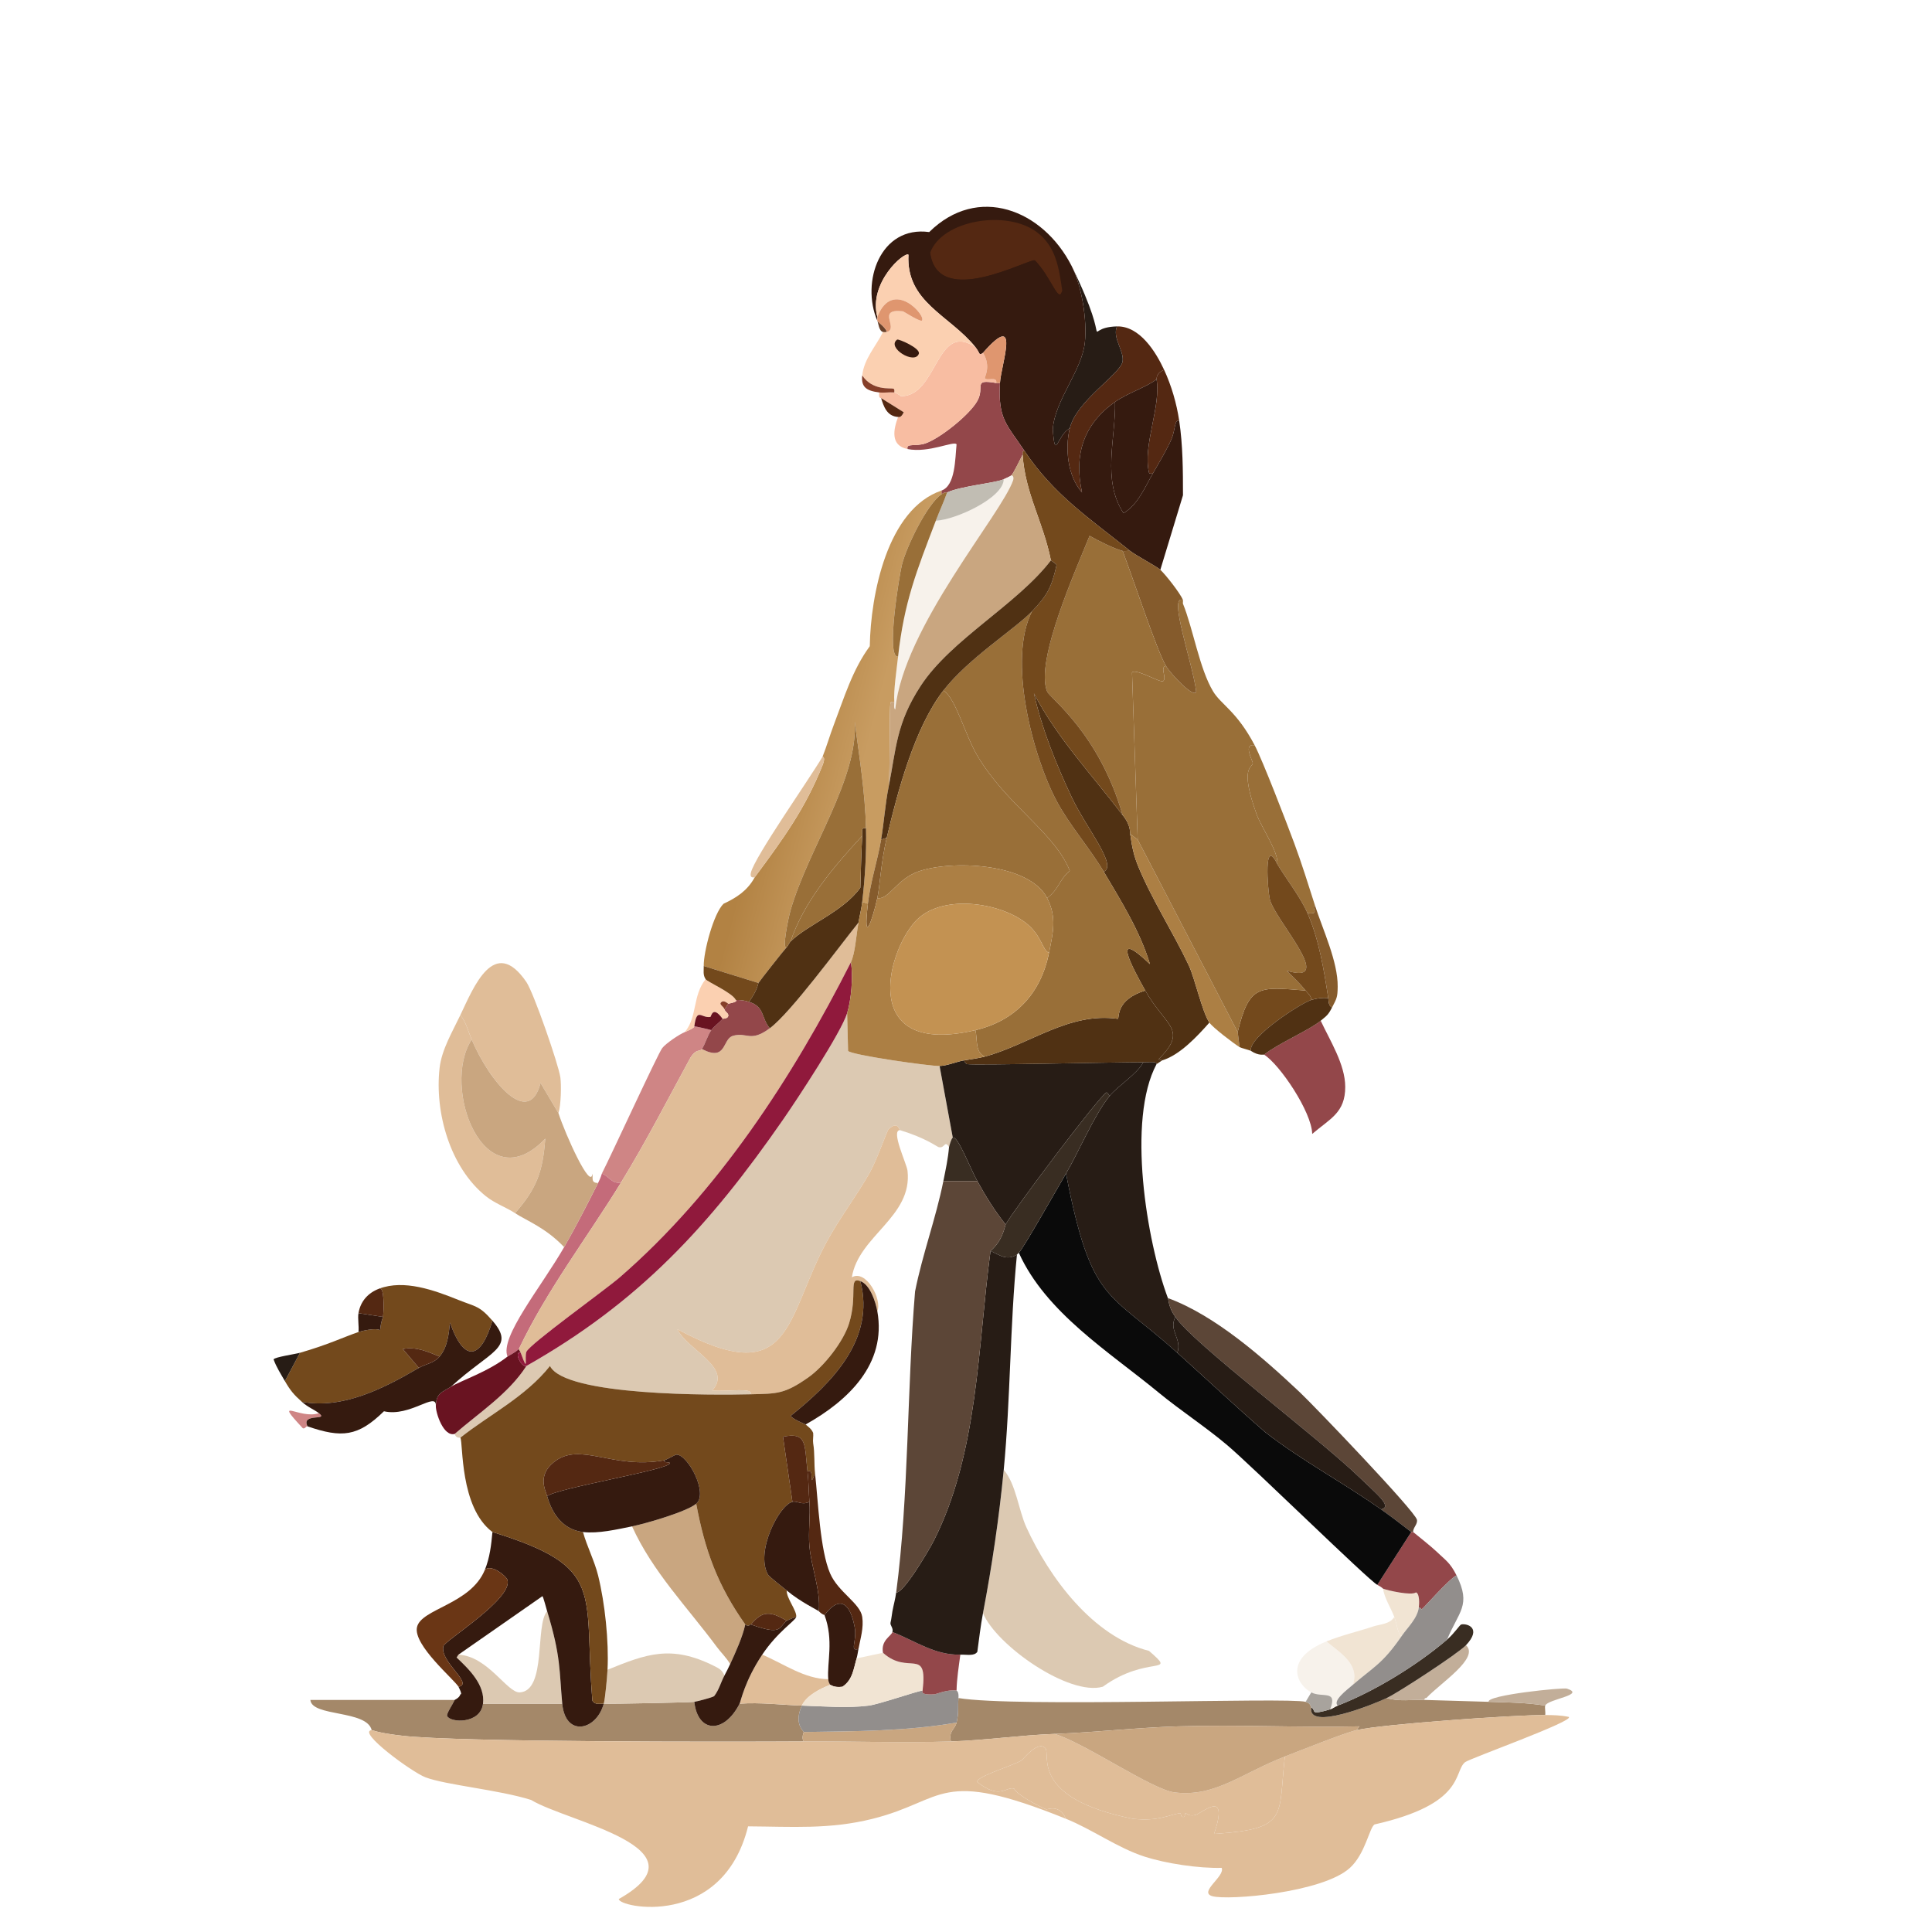 <?xml version="1.0" encoding="UTF-8"?>
<svg xmlns="http://www.w3.org/2000/svg" xmlns:xlink="http://www.w3.org/1999/xlink" width="512" height="512" id="Ebene_1" data-name="Ebene 1" viewBox="0 0 511.989 511.989">
  <defs>
    <linearGradient id="Unbenannter_Verlauf_203" data-name="Unbenannter Verlauf 203" x1="207.588" y1="190.638" x2="230.326" y2="196.572" gradientUnits="userSpaceOnUse">
      <stop offset="0" stop-color="#b28243"/>
      <stop offset="1" stop-color="#c89c61"/>
    </linearGradient>
  </defs>
  <g>
    <path d="m120.498,450.491c-.593,1.289-2.249,3.655-2,4.25.765,1.825,8.829,2.218,9.5-3.25h21c.828,8.927,9.039,7.179,11,0,1.826.091,22.812-.324,24-.5.872,8.176,7.807,8.681,12.0.5,5.516-.405,11.014.324,16.5.5-2.174,4.812.401,6.638.5,7.0.033.121-.713,1.557,0,2.5-20.982.124-91.302.202-106.248-1.5-2.721-.31-5.61-.683-8.25-1.5-1.31-5.397-15.882-3.486-16.25-8h38.249Z" style="fill: #a48869; stroke-width: 0px;"/>
    <path d="m345.993,450.991c1.485.372,1.298,1.389,1.5,1.5-1.123,6.318,16.562-.867,20-2.5,3.114.989,6.755.396,10.0.5,5.672.182,11.33.332,17.0.5,4.982.148,10.066.206,15.0 1-.18.458.119,1.729,0,2.5-8.05-.049-43.06,2.4-49.999,4l.75-1c-15.979.359-32.028-.481-47.999,0-10.927.329-21.854,1.594-32.749,2-9.106.339-18.351,1.697-27.499,2-.659-2.804,1.06-3.153,1.5-5.0.638-2.678.306-4.043.5-6.5,15.285,2.525,86.998-.254,91.998 1Z" style="fill: #a48869; stroke-width: 0px;"/>
    <path d="m409.492,451.991c-4.934-.794-10.017-.852-15-1-.573-1.797,19.712-3.835,20.75-3.5,5.174,1.674-5.067,2.759-5.75,4.5Z" style="fill: #c2ae99; stroke-width: 0px;"/>
    <g>
      <path d="m98.498,458.491c2.64.817,5.529,1.19,8.25,1.5,14.945,1.702,85.266,1.624,106.248,1.5,12.968-.077,26.048.428,38.999,0,9.148-.303,18.393-1.661,27.499-2,8.108,2.489,25.751,14.747,31.749,15.5,10.72,1.346,17.574-4.962,29.249-9.5-1.815,15.982,1.17,19.203-18.75,20.5,4.12-12.309-3.326-5.372-5-5-1.883.418-2.374-.522-2.5-.5-.404.07-.097.935-.5 1-1.045.168-.658-1.051-1-1-3.114.464-5.72,2.224-12.5,1.5-27.583-5.528-21.668-17.144-23.25-18.75-2.001-2.032-5.857,2.992-6.25,3.25-2.012,1.323-12.196,4.315-11.75,5.75,6.054,4.823,7.574,1.114,9.75,1.75.69,1.666,6.977,4.872,8.5,5.5.294.121,3.425-1.554,5.25,2.5-34.043-13.724-31.696-4.896-51.249,0-11.408,2.857-21.391,2.07-32.999,2-6.77,27.292-34.494,21.501-34.249,19.25,24.086-13.563-13.678-20.397-23.25-26.249-8.541-2.693-22.564-3.939-27.999-6-3.586-1.36-18.234-12.112-14.25-12.5Z" style="fill: #e0bd98; stroke-width: 0px;"/>
      <path d="m409.492,454.491c2.133.013,4.155.049,6.25.5,1.557,1.081-26.33,11.039-27.499,12-3.117,2.559.213,11.03-24,16.5-1.395.974-2.405,7.744-6.5,11.5-7.209,6.611-32.408,8.698-36.499,7.5-3.69-1.081,3.482-5.252,2.5-7.5-6.032.161-14.706-1.121-20.5-3-7.063-2.291-13.826-7.208-20.75-10-1.825-4.054-4.956-2.379-5.25-2.5-1.523-.628-7.81-3.833-8.5-5.5-2.176-.636-3.696,3.073-9.75-1.75-.447-1.435,9.738-4.427,11.75-5.75.393-.258,4.249-5.282,6.25-3.25,1.581,1.606-4.333,13.221,23.25,18.75,6.78.724,9.386-1.036,12.5-1.5.342-.051-.045,1.168 1.0 1.0.403-.065.096-.93.5-1.0.126-.022.617.918,2.5.5,1.674-.372,9.12-7.309,5,5,19.92-1.296,16.935-4.517,18.75-20.5,4.29-1.668,15.693-6.238,19-7,6.939-1.6,41.949-4.049,49.999-4Z" style="fill: #e0bd98; stroke-width: 0px;"/>
      <path d="m359.493,458.491c-3.306.762-14.709,5.332-19,7-11.676,4.538-18.529,10.846-29.249,9.5-5.998-.753-23.641-13.01-31.749-15.5,10.896-.405,21.823-1.671,32.749-2,15.971-.481,32.02.359,47.999,0l-.75 1Z" style="fill: #c9a680; stroke-width: 0px;"/>
      <path d="m253.495,456.491c-.44,1.847-2.159,2.196-1.5,5-12.952.428-26.031-.077-38.999,0-.713-.943.033-2.379,0-2.5,13.488-.204,27.235-.181,40.499-2.5Z" style="fill: #c9a680; stroke-width: 0px;"/>
    </g>
    <path d="m191.996,443.991c-.977,1.819-1.444,3.829-2.75,5.5-.467.342-4.418,1.377-5.25,1.5-1.187.176-22.173.591-24.0.5.387-1.417.901-6.992 1-9,10.231-4.158,16.862-6.712,28.249-1,1.41.707,2.035,1.018,2.75,2.5Z" style="fill: #dcc9b2; stroke-width: 0px;"/>
    <path d="m144.997,426.991c3.675,11.988,3.192,15.787,4,24.5h-21c.609-4.964-3.669-9.111-7-12.25l.5-.75c7.815.385,12.948,10.193,16.25,10,7.165-.419,3.99-17.94,7.25-21.5Z" style="fill: #dcc9b2; stroke-width: 0px;"/>
    <path d="m219.495,444.991c.063.745.158.885.5,1.5-2.658,1.011-6.31,2.867-7.5,5.5-5.486-.176-10.984-.905-16.5-.5.328-.641,1.322-5.979,6-13,5.682,2.399,11.179,6.453,17.5,6.5Z" style="fill: #e0bd98; stroke-width: 0px;"/>
  </g>
  <g>
    <g>
      <path d="m188.496,272.994c-.972,1.298-1.605,3.716-2.5,5-.607.871-1.324-.281-3,2.25-6.07,11.114-11.858,22.46-18.5,33.249-2.663.033-2.851-1.6-5-2.5,2.607-5.114,14.859-31.799,16-33.249.999-1.271,4.477-3.614,6-4.25,2.969-1.239,2.356-1.477,2.5-1.5.227-.037,3.78.762,4.5 1Z" style="fill: #cf8585; stroke-width: 0px;"/>
      <path d="m164.497,313.494c-9.028,14.667-19.574,28.392-26.999,43.999-1.235,1.168-2.545,1.641-3,2-2.149-5.105,8.945-18.45,15-28.999,3.416-5.953,5.918-10.958,9-17.0.763-1.496.939-2.38 1-2.5,2.149.9,2.337,2.533,5,2.5Z" style="fill: #c46b7a; stroke-width: 0px;"/>
    </g>
    <path d="m84.498,374.492c2.808,2.133-4.799-.141-3,3.5-.382-.131-.667.761-1.25.5-8.075-8.679-.84-2.227,4.25-4Z" style="fill: #cf8585; stroke-width: 0px;"/>
    <path d="m197.496,430.491c-.661,3.182-2.602,7.473-4,10.5-.954-1.663-2.435-3.06-3.5-4.5-7.752-10.482-17.057-19.951-22.5-31.999,3.729-.752,14.553-3.913,17-6,2.313,12.394,5.672,21.634,13,31.999Z" style="fill: #c9a680; stroke-width: 0px;"/>
    <g>
      <g>
        <path d="m148.497,285.494c.284,2.015.176,7.417-.5,9.5l-4.75-8c-3.065,11.933-13.349-.045-18.25-11.5-.933-2.181-1.469-4.604-3-6.5,3.542-7.443,8.993-21.189,17.5-8.75,1.918,2.805,8.521,21.858,9,25.249Z" style="fill: #e0bd98; stroke-width: 0px;"/>
        <g>
          <path d="m124.997,275.494c-8.196,12.504,3.251,43.314,19.5,26.249-.654,8.746-2.228,13.157-8,19.75-2.476-1.613-5.347-2.573-7.75-4.5-9.504-7.624-13.604-22.273-12.25-33.999.565-4.889,3.406-9.6,5.5-14,1.531,1.895,2.067,4.319,3,6.5Z" style="fill: #e0bd98; stroke-width: 0px;"/>
          <path d="m147.997,294.994c1.813,5.628,8.606,20.693,9,16.0.213,1.066-.514,2.51,1.5,2.5-3.082,6.042-5.583,11.047-9,17-4.91-5.162-9.829-6.934-13-9,5.772-6.593,7.345-11.004,8-19.75-16.249,17.065-27.696-13.746-19.5-26.249,4.9,11.455,15.185,23.433,18.25,11.5l4.75,8Z" style="fill: #c9a680; stroke-width: 0px;"/>
        </g>
      </g>
      <path d="m248.995,282.494l3.5,19c-.369.071-.986,2.339-1,2.5-1.187-1.99-1.101.458-2.75,0-.539-.15-3.298-2.381-10.25-4.5-.186-.057-.551-2.573-3-.25-.455.431-3.086,8.117-5,11.5-3.543,6.263-8.09,12.16-11.5,18.5-10.915,20.293-9.032,39.39-39.499,23,2.742,5.611,14.789,10.106,9.25,16.25,4.828.317,10.633-.863,10.25 1-9.839.254-49.273.497-53.249-7.5-6.477,8.167-16.065,12.895-23.75,19-.046-.078-1.146.282-1.5-1,6.505-5.657,14.276-10.65,19-18,29.974-16.977,48.536-37.181,67.999-65.249,3.81-5.494,15.394-23.073,17-28.249l.25,10c.752,1.091,21.742,4.074,24.25,4Z" style="fill: #dcc9b2; stroke-width: 0px;"/>
      <path d="m225.495,254.995c-15.421,30.456-35.265,60.973-61.249,83.498-3.912,3.391-23.921,17.709-24.749,19.75-.581,1.432.657,6.202-1.5.25-.157-.434-.462-.596-.5-1,7.425-15.607,17.971-29.332,26.999-43.999,6.642-10.79,12.43-22.135,18.5-33.249,1.676-2.531,2.393-1.379,3-2.25,6.659,3.444,5.332-2.654,8.25-3.5,3.72-1.078,4.548,1.862,9.75-2,5.546-4.117,18.265-21.504,23.5-27.999-.649,3.763-.867,8.036-2,10.5Z" style="fill: #e0bd98; stroke-width: 0px;"/>
      <path d="m198.496,265.495c4.205,1.305,3.131,4.108,5.5,7-5.202,3.862-6.03.922-9.75,2-2.918.846-1.591,6.944-8.25,3.5.895-1.284,1.528-3.702,2.5-5.0.856-1.144,2.069-1.93,3-3.0.055-.063,1.35.023,1.5-.75.148-.763-.785-.996-1-1.75l1-1.5c3.091-.603,1.861-.999,2-1,1.286-.011,2.284.123,3.5.5Z" style="fill: #93474a; stroke-width: 0px;"/>
      <path d="m238.495,299.494c-2.501.03,1.787,8.884,2,10.75,1.4,12.257-12.993,17.222-14.75,28.249,3.752-2.213,8.089,5.897,6.75,9-.45-2.502-1.912-7.041-4.5-8-3.285-1.218-.624,3.615-3,11.25-1.495,4.803-6.598,11.321-10.75,14.25-6.357,4.485-8.306,4.321-15.25,4.5.384-1.863-5.421-.683-10.25-1,5.539-6.144-6.508-10.638-9.25-16.25,30.467,16.39,28.584-2.707,39.499-23,3.41-6.34,7.957-12.237,11.5-18.5,1.914-3.383,4.545-11.068,5-11.5,2.449-2.323,2.814.193,3.0.25Z" style="fill: #e0bd98; stroke-width: 0px;"/>
      <g>
        <path d="m137.997,358.493c-1.887-.528.041,3.87,1.5,3.5-4.724,7.349-12.495,12.342-19,18-2.988.832-5.078-5.643-5-7.5.141-3.343,1.609-3.505,4-5,2.444-1.529,9.89-3.972,15-8.0.455-.359,1.765-.832,3-2.0.038.404.343.566.5 1Z" style="fill: #691321; stroke-width: 0px;"/>
        <path d="m224.495,268.494c-1.606,5.176-13.19,22.756-17,28.249-19.463,28.068-38.024,48.271-67.999,65.249-1.459.37-3.386-4.028-1.5-3.5,2.157,5.952.919,1.182,1.5-.25.828-2.041,20.838-16.358,24.749-19.75,25.984-22.526,45.827-53.042,61.249-83.498.661,3.916.044,10.135-1,13.5Z" style="fill: #90193c; stroke-width: 0px;"/>
      </g>
      <g>
        <path d="m159.997,451.491c-1.96,7.179-10.172,8.927-11,0-.808-8.713-.324-12.511-4-24.5-.176-.575-1.053-3.928-1.25-4l-22.25,15.5-.5.75c3.331,3.139,7.609,7.286,7,12.25-.671,5.468-8.735,5.075-9.5,3.25-.249-.595,1.407-2.961,2-4.25.044-.096,1.265-.529,1.5-1.5.64.181-.444-1.903-.5-2,4.176-.758-5.048-6.623-4-10.75.379-1.492,18.308-12.449,17-17.5-.276-1.065-4.3-4.336-6-2.75,1.297-3.194,1.695-6.606,2-10,30.324,9.385,24.066,15.594,26.499,44.749.781,1.135,1.919.696,3.0.75Z" style="fill: #351a0f; stroke-width: 0px;"/>
        <path d="m227.995,339.493c4.025,15.45-7.558,26.969-18.5,35.749.939,1.057,3.827,2.1,4,2.25.834.724,1.548,1.179,2,2.25.096.877-.14,1.913,0,2.75.448,2.674.214,5.394.5,8-1.851,4.697.083-1.794-2-.5-.842-7.039.042-10.608-6.5-9.25l2.5,17.25c-3.454.802-9.874,13.11-6.5,19.25.347.631,3.898,3.329,5,4.25-.148,1.98,2.752,5.395,2.5,7-.432.077-2.394.917-2.5 1-4.291-2.478-6.375-2.766-9.5 1-.371-.135-.463.845-1.5,0-7.328-10.365-10.686-19.605-13-31.999,3.297-2.812-2.294-13.148-5.25-13-.356.018-2.694,1.399-3.25,1.5-13.767,2.492-22.312-5.124-29.249.5-4.372,3.544-2.207,7.401-1.75,9,1.37,4.792,4.227,8.878,9.5,9.5,1.056,3.829,3.053,7.671,4,11.5,1.826,7.382,2.873,17.451,2.5,24.999-.099,2.008-.613,7.582-1,9-1.081-.054-2.219.385-3-.75-2.434-29.155,3.825-35.364-26.499-44.749-8.73-6.521-7.723-23.672-8.5-24.999,7.685-6.105,17.273-10.833,23.75-19,3.976,7.997,43.41,7.754,53.249,7.5,6.944-.179,8.892-.015,15.25-4.5,4.151-2.929,9.255-9.447,10.75-14.25,2.376-7.634-.285-12.468,3-11.25Z" style="fill: #73491c; stroke-width: 0px;"/>
        <path d="m121.498,446.991c-1.097-1.889-12.001-10.996-11-15.75,1.039-4.935,14.261-6.043,18-15.25,1.7-1.586,5.724,1.685,6,2.75,1.308,5.05-16.621,16.008-17,17.5-1.048,4.127,8.176,9.992,4,10.75Z" style="fill: #6a3615; stroke-width: 0px;"/>
        <path d="m210.996,428.491c-.148.941-4.959,3.934-9,10-4.677,7.021-5.671,12.359-6,13-4.193,8.181-11.127,7.676-12-.5.832-.123,4.783-1.158,5.25-1.5,1.306-1.671,1.773-3.681,2.75-5.5.525-.977,1.035-1.993,1.5-3,1.398-3.027,3.339-7.317,4-10.5,1.037.845,1.129-.135,1.5,0,8.392,3.044,7.317.717,9.5-1.0.106-.083,2.068-.922,2.5-1Z" style="fill: #351a0f; stroke-width: 0px;"/>
        <path d="m209.996,397.992c1.408-.327,2.375.986,4.5,0,.288,3.812-.342,7.967,0,11.75.517,5.712,3.019,11.712,2.5,17.25-.371-.345-4.909-2.499-8.5-5.5-1.102-.921-4.653-3.619-5-4.25-3.375-6.14,3.046-18.447,6.5-19.25Z" style="fill: #351a0f; stroke-width: 0px;"/>
        <path d="m232.495,347.493c2.513,13.985-7.768,23.725-19,29.999-.173-.15-3.061-1.193-4-2.25,10.942-8.781,22.525-20.299,18.5-35.749,2.588.959,4.05,5.498,4.5,8Z" style="fill: #351a0f; stroke-width: 0px;"/>
        <g>
          <path d="m184.496,398.492c-2.447,2.087-13.27,5.247-17,6-3.973.802-8.968,1.975-13,1.5-5.273-.622-8.129-4.708-9.5-9.5,2.52-2.146,32.686-7.064,32.499-8.75-.055-.501-1.511.125-1.5-.75.556-.101,2.893-1.482,3.25-1.5,2.956-.148,8.547,10.188,5.25,13Z" style="fill: #351a0f; stroke-width: 0px;"/>
          <path d="m175.996,386.992c-.011.875,1.445.249,1.5.75.186,1.685-29.979,6.604-32.499,8.75-.457-1.599-2.622-5.456,1.75-9,6.938-5.624,15.483,1.992,29.249-.5Z" style="fill: #542812; stroke-width: 0px;"/>
        </g>
        <path d="m215.996,390.492c.826,7.526,1.327,20.369,4,26.499,2.169,4.976,7.969,7.866,8.5,11.5.429,2.937-.474,5.679-1,8.5-2.466.736-.329-2.057-1-5.75-1.076-5.919-3.706-8.896-8-3.25-.62-.183-1.03-.562-1.5-1.0.52-5.537-1.983-11.537-2.5-17.25-.342-3.783.288-7.938,0-11.75-.195-2.582-.197-5.465-.5-8,2.083-1.294.149,5.197,2.0.5Z" style="fill: #542812; stroke-width: 0px;"/>
        <path d="m213.996,389.992c.303,2.535.305,5.418.5,8-2.125.986-3.092-.327-4.5,0l-2.5-17.25c6.542-1.359,5.658,2.211,6.5,9.25Z" style="fill: #542812; stroke-width: 0px;"/>
        <path d="m208.496,429.491c-2.183,1.717-1.108,4.044-9.5 1,3.125-3.766,5.208-3.478,9.5-1Z" style="fill: #542812; stroke-width: 0px;"/>
        <g>
          <path d="m121.498,344.493c4.57,1.84,5.495,1.452,9,5.5-3.016,10.162-7.446,11.404-11.25.5-.334,3.047-.623,6.493-2.75,9-3.165-1.285-6.227-2.701-9.75-2l4.25,5c-9.184,5.381-20.173,11.025-30.999,9-2.142-1.902-3.066-3.01-4.5-5.5l4-7.5c7.728-2.242,11.294-4.063,15.5-5.5,1.016-.347,4.665-1.138,5.75-.5.157-2.214.728-3.322.75-3.5.284-2.331.325-8.227-1-7.5,6.597-2.476,14.519.39,21,3Z" style="fill: #73491c; stroke-width: 0px;"/>
          <path d="m119.498,367.492c-2.39,1.495-3.859,1.657-4,5.0.152-3.804-6.888,3.103-13.75,1.5-6.909,6.758-11.18,7.107-20.25,4-1.799-3.641,5.808-1.367,3-3.5-1.382-1.05-2.771-1.465-4.5-3,10.826,2.025,21.815-3.619,30.999-9,1.794-1.051,3.98-1.208,5.5-3,2.127-2.507,2.416-5.953,2.75-9,3.804,10.904,8.234,9.662,11.25-.5,6.269,7.241-.534,7.892-11,17.5Z" style="fill: #351a0f; stroke-width: 0px;"/>
          <path d="m100.498,341.493c1.325-.727,1.284,5.168 1,7.5l-6.5-1c.533-3.143,2.53-5.385,5.5-6.5Z" style="fill: #542812; stroke-width: 0px;"/>
          <path d="m79.498,358.493l-4,7.5c-1.095-1.902-2.245-3.66-3-5.75.24-.604,5.896-1.43,7-1.75Z" style="fill: #271c15; stroke-width: 0px;"/>
          <path d="m101.498,348.993c-.022.178-.593,1.286-.75,3.5-1.085-.638-4.734.153-5.75.5.171-1.549-.24-3.582,0-5l6.5 1Z" style="fill: #351a0f; stroke-width: 0px;"/>
          <path d="m116.498,359.493c-1.52,1.792-3.706,1.949-5.5,3l-4.25-5c3.523-.701,6.585.715,9.75,2Z" style="fill: #542812; stroke-width: 0px;"/>
        </g>
        <path d="m227.495,436.991c-.158.847-.263,1.663-.5,2.5-.801,2.829-1.064,5.73-3.75,7.5-2.26.329-3.096-.558-3.25-.5-.342-.615-.437-.755-.5-1.5-.372-4.388,1.504-10.313-1-17,4.294-5.646,6.924-2.669,8,3.25.671,3.693-1.466,6.485 1,5.75Z" style="fill: #351a0f; stroke-width: 0px;"/>
      </g>
    </g>
    <path d="m304.494,437.491c7.74,6.72-.297.869-12.25,9.5-8.9,2.558-28.2-10.929-31.749-19.5,2.379-12.442,4.29-25.394,5.5-37.999,3.298,3.905,3.913,10.685,6,15.25,6.093,13.329,17.64,29.006,32.499,32.749Z" style="fill: #dcc9b2; stroke-width: 0px;"/>
    <g>
      <path d="m377.992,449.991c-.024.026-.556-.108-.5.5-3.245-.104-6.886.489-10-.5,3.213-1.526,18.966-11.841,21-14,3.743,3.365-6.98,10.16-10.5,14Z" style="fill: #c2ae99; stroke-width: 0px;"/>
      <path d="m356.493,287.994c.018,6.901-3.995,8.428-8.75,12.5-.13-5.833-8.591-18.392-12.75-21,3.635-2.931,12.011-6.503,15-9,2.44,5.239,6.484,11.564,6.5,17.5Z" style="fill: #93474a; stroke-width: 0px;"/>
      <path d="m388.492,435.991c-2.033,2.159-17.787,12.474-21,14-3.438,1.633-21.123,8.818-20,2.5,1.471.809-.702,2.175,5.0.5.613-.18,1.345-.75,2-1,9.634-3.681,21.149-10.761,28.999-17.5,2.023-1.737,3.337-3.91,3.75-4,1.55-.338,5.554.93,1.25,5.5Z" style="fill: #392d22; stroke-width: 0px;"/>
      <path d="m194.996,264.995c-.139.001,1.091.397-2.0 1-.099.019-1.26-1.241-2-.25-.37.496.783.989 1,1.75.215.754,1.148.987 1,1.75-.15.773-1.445.687-1.5.75-2.68-3.718-3.012-.537-3.25-.5-2.451.383-3.57-2.648-4.25,2.5-.144.023.469.261-2.5,1.5,3.354-4.069,1.987-9.641,5.5-14.0.472.721,7.039,3.541,8,5.5Z" style="fill: #fbd0b1; stroke-width: 0px;"/>
      <path d="m375.992,425.991c-.37,2.888-2.959,5.261-4.5,7.5-.964.174-1.266-3.067-2-5-.948-2.498-2.555-4.825-3-7.5,1.322.512,7.598,1.92,8.75 1,1.02.346.86,3.146.75,4Z" style="fill: #f1e4d3; stroke-width: 0px;"/>
      <path d="m351.493,434.991c3.598,2.98,8.943,6.075,7,11.5-1.647,1.416-5.377,4.184-4,5.5-.655.25-1.387.82-2.0 1,2.092-5.321-2.108-2.986-5-4.5-4.006-2.097-7.25-8.929,4-13.5Z" style="fill: #f7f2eb; stroke-width: 0px;"/>
      <path d="m371.492,433.491c-5.096,7.405-7.327,8.123-13,13,1.944-5.425-3.402-8.519-7-11.5,4.018-1.633,8.364-2.624,12.5-4,1.659-.552,4.373-.572,5.5-2.5.734,1.933,1.036,5.174,2,5Z" style="fill: #f1e4d3; stroke-width: 0px;"/>
      <path d="m191.496,269.994c-.931,1.07-2.143,1.856-3,3-.72-.238-4.272-1.037-4.5-1.0.68-5.148,1.799-2.117,4.25-2.5.238-.037.569-3.219,3.25.5Z" style="fill: #691321; stroke-width: 0px;"/>
      <path d="m192.996,265.995l-1,1.5c-.217-.76-1.37-1.254-1-1.75.74-.991,1.901.269,2.0.25Z" style="fill: #863f29; stroke-width: 0px;"/>
      <g>
        <path d="m253.495,447.991c-.002.103.642.203.5,2-.194,2.457.138,3.822-.5,6.5-13.264,2.319-27.011,2.296-40.499,2.5-.099-.362-2.674-2.188-.5-7,5.755.185,12.073.729,17.75,0,2.654-.341,12.659-3.799,14.25-4.0.2-.025-1.216,1.302,3.25 1.0.291-.02,3.256-1.312,5.75-1Z" style="fill: #928e8c; stroke-width: 0px;"/>
        <path d="m244.495,447.991c-1.591.201-11.596,3.659-14.25,4-5.677.729-11.995.185-17.75,0,1.19-2.633,4.842-4.489,7.5-5.5.154-.058.99.829,3.25.5,2.686-1.77,2.949-4.671,3.75-7.5l7-1.5c6.756,6.12,11.868-1.75,10.5,10Z" style="fill: #f1e4d3; stroke-width: 0px;"/>
        <path d="m254.495,438.491c-.399,3.005-.957,6.506-1,9.5-2.494-.312-5.459.98-5.75 1-4.466.302-3.05-1.025-3.25-1,1.368-11.75-3.744-3.88-10.5-10-.606-3.328,2.178-4.382,2.5-5.5,6.063,2.369,11.236,6.166,18,6Z" style="fill: #93474a; stroke-width: 0px;"/>
      </g>
      <g>
        <path d="m306.494,281.994c-7.908,14.755-2.639,46.936,3,61.999.243.648.212,2.611,2,5-1.92,3.579,1.833,5.746.5,9.5-18.455-16.612-22.754-12.907-29.499-47.499,3.278-5.532,7.402-15.381,11.5-20.5,2.119-2.647,7.37-5.871,9-9,1.882.007,3.578-.267,3.5.5Z" style="fill: #271c15; stroke-width: 0px;"/>
        <path d="m344.493,368.992c3.737,3.521,30.555,31.502,30.999,33.749.238,1.203-1.071,2.082-1,3.25-.103-.081-.397.081-.5,0-2.692-2.104-5.212-4.021-8-6,3.131-.707-1.121-4.011-5.75-8.5-10.715-10.39-44.598-35.901-48.749-42.499-1.788-2.389-1.757-4.352-2-5,12.535,4.588,25.269,15.832,34.999,24.999Z" style="fill: #5c4637; stroke-width: 0px;"/>
        <path d="m380.492,410.992c2.579,2.481,3.778,3.048,5.5,6.5-2.011.938-8.697,8.667-9.25,9-.048.029-.435-.635-.75-.5.11-.854.27-3.653-.75-4-1.152.92-7.427-.488-8.75-1-.084-.033-.033-.215-1.5-1l9-14c.103.081.397-.081.5,0,1.336,1.06,5.043,4.08,6,5Z" style="fill: #93474a; stroke-width: 0px;"/>
        <path d="m383.492,434.491c-7.85,6.739-19.366,13.818-28.999,17.5-1.378-1.316,2.353-4.084,4-5.5,5.672-4.876,7.904-5.594,13-13,1.541-2.239,4.13-4.612,4.5-7.5.315-.135.702.529.75.5.553-.333,7.238-8.062,9.25-9,3.99,7.996.539,9.551-2.5,17Z" style="fill: #928e8c; stroke-width: 0px;"/>
        <path d="m352.493,452.991c-5.702,1.675-3.529.309-5-.5-.202-.111-.015-1.128-1.5-1.5l1.5-2.5c2.892,1.514,7.092-.821,5,4.5Z" style="fill: #a8a39d; stroke-width: 0px;"/>
        <path d="m311.994,358.493c7.762,6.987,15.372,14.14,23.25,21,9.686,7.57,20.784,13.426,30.749,20.5,2.788,1.979,5.308,3.896,8,6l-9,14c-2.394-1.281-32.995-31.288-39.749-36.999-5.87-4.963-12.369-9.153-18.25-14-13.008-10.721-29.803-21.085-36.999-36.999,1.1-.964,10.572-17.746,12.5-21,6.746,34.592,11.045,30.887,29.499,47.499Z" style="fill: #0a0a0a; stroke-width: 0px;"/>
        <path d="m365.992,399.992c-9.966-7.073-21.063-12.93-30.749-20.5-7.877-6.859-15.487-14.012-23.25-21,1.333-3.753-2.42-5.921-.5-9.5,4.151,6.598,38.034,32.109,48.749,42.499,4.629,4.488,8.881,7.793,5.75,8.5Z" style="fill: #271c15; stroke-width: 0px;"/>
        <g>
          <path d="m302.994,281.494c-1.63,3.129-6.881,6.353-9,9.0.01-.367-.694-1.028-.75-1-1.963,1.003-24.617,31.099-26.749,34.999-2.844-3.505-5.323-7.564-7.5-11.5-1.948-3.523-5.224-12.159-6.5-11.5l-3.5-19c2.003-.059,4.538-1.158,6.5-1.5-.035.309.613.979.75 1,2.311.353,39.494-.528,46.749-.5Z" style="fill: #271c15; stroke-width: 0px;"/>
          <path d="m293.994,290.494c-4.098,5.119-8.222,14.967-11.5,20.5-1.928,3.254-11.4,20.035-12.5,21-.394.346-.47.482-.5.5-2.737,1.649-4.551.135-7-1,3.275-2.744,3.807-6.646,4-7,2.132-3.9,24.787-33.996,26.749-34.999.056-.028.76.633.75 1Z" style="fill: #392d22; stroke-width: 0px;"/>
          <path d="m258.995,312.994h-9c.607-3.036,1.239-5.898,1.5-9.0.014-.161.631-2.429 1-2.5,1.276-.659,4.552,7.977,6.5,11.5Z" style="fill: #392d22; stroke-width: 0px;"/>
          <path d="m269.494,332.493c-1.872,18.913-1.685,38.099-3.5,56.999-1.21,12.606-3.121,25.557-5.5,37.999-.644,3.367-1.022,6.852-1.5,10.25-.807,1.182-2.679.705-4.5.75-6.764.167-11.937-3.631-18-6.0.302-1.128-.684-1.73-.5-2.5.272-1.136.303-1.93.5-3.0.32-1.735.76-3.185 1-5,1.859.394,8.758-11.282,10-13.75,11.799-23.442,11.579-51.293,15-76.748,2.449,1.135,4.263,2.649,7.0 1Z" style="fill: #271c15; stroke-width: 0px;"/>
          <path d="m258.995,312.994c2.177,3.936,4.656,7.995,7.5,11.5-.193.354-.725,4.256-4,7-3.42,25.455-3.201,53.306-15,76.748-1.242,2.468-8.141,14.144-10,13.75,3.362-25.4,2.851-53.966,5-79.748,1.958-9.887,5.523-19.368,7.5-29.249h9Z" style="fill: #5c4637; stroke-width: 0px;"/>
        </g>
      </g>
      <g>
        <g>
          <path d="m308.494,97.998c-2.33.983-1.877,2.398-2,2.5-2.36,1.953-7.699,3.666-11,6-8.301,5.868-10.973,13.953-8.75,24-3.854-4.306-4.538-11.687-3.25-17,1.793-7.395,13.496-14.36,14-17.75.42-2.824-2.758-6.189-1.5-9.25,6.037-.155,10.322,6.783,12.5,11.5Z" style="fill: #542812; stroke-width: 0px;"/>
          <path d="m295.994,86.498c-1.259,3.061,1.92,6.426,1.5,9.25-.504,3.389-12.207,10.354-14,17.75-3.362,1.788-3.859,8.99-4.5.25.569-7.788,7.697-15.459,8.5-23.0.625-5.871-.79-14.943-3.5-20.25,11.757,24.018,1.813,16.261,12,16Z" style="fill: #271c15; stroke-width: 0px;"/>
          <path d="m312.494,111.498c-1.261-.461-1.003,2.336-2,4.75-1.042,2.522-3.526,6.694-5,9.25-.337.005-.912.122-1-.25-1.721-7.237,3.225-17.453,2-24.749.123-.102-.33-1.517,2-2.5,1.959,4.243,3.312,8.904,4,13.5Z" style="fill: #542812; stroke-width: 0px;"/>
          <g>
            <path d="m283.994,70.499c2.71,5.306,4.125,14.379,3.5,20.25-.803,7.54-7.931,15.212-8.5,23.0.641,8.74,1.138,1.538,4.5-.25-1.288,5.313-.605,12.694,3.25,17-2.223-10.046.449-18.131,8.75-24.0.205,9.67-3.566,20.69,2.25,29.499,3.83-2.32,5.602-6.773,7.75-10.5,1.473-2.556,3.958-6.728,5-9.25.997-2.414.739-5.211,2-4.75.97,6.48,1.003,13.207 1,19.75q-3,9.875-6,19.75c-.957-.882-6.531-3.823-8-5-10.714-8.589-20.233-14.857-27.999-26.499-4.745-7.113-7.046-8.423-6.5-18.0.279-4.898,5.652-19.573-4.5-8-1.164.88-.682.138-2-1.5-6.849-8.516-18.417-11.882-17.75-24.5-1.056-.881-10.668,7.383-8.25,16.5.076.286-.083.777,0,1-4.404-10.273.762-25.272,13.75-23.5,12.854-12.704,30.083-6.012,37.749,9Z" style="fill: #351a0f; stroke-width: 0px;"/>
            <path d="m281.494,76.998c-.921,3.784-2.853-3.523-7.25-8-1.653-.531-25.724,13.039-27.749-2,3.049-8.602,20.109-11.57,28.249-5.5,5.145,3.837,5.882,9.579,6.75,15.5Z" style="fill: #542812; stroke-width: 0px;"/>
            <path d="m246.495,66.999c2.026,15.039,26.097,1.469,27.749,2,4.397,4.477,6.329,11.784,7.25,8,3.656,24.949-2.771,3.409-26.249,4.5-7.021-2.725-11.862-6.057-9.75-14.25.111-.431.982-.198 1-.25Z" style="fill: #351a0f; stroke-width: 0px;"/>
          </g>
          <path d="m305.494,125.497c-2.148,3.726-3.919,8.18-7.75,10.5-5.816-8.81-2.045-19.83-2.25-29.499,3.301-2.334,8.64-4.047,11-6,1.225,7.297-3.721,17.512-2,24.749.088.372.663.255 1.0.25Z" style="fill: #351a0f; stroke-width: 0px;"/>
        </g>
        <g>
          <path d="m263.995,101.498h1c-.546,9.577,1.755,10.886,6.5,18-.788-.038-.377.769-.5 1-.662,1.24-2.446,5.037-3,5.5-.272.228-1.487.77-2.0 1-2.314,1.038-11.228,1.772-15,3.5-.581-.105-1.06.202-1.5.5v-1c3.716-1.28,3.608-8.451,4-12.25-.642-1.029-7.353,2.388-13,1.25-.4-1.661,2.088-.577,4.75-1.5,3.928-1.362,11.725-7.602,13.75-11.25,2.114-3.809-1.393-5.855,5-4.75Z" style="fill: #93474a; stroke-width: 0px;"/>
          <g>
            <path d="m258.495,91.998c1.317,1.638.836,2.38,2,1.5,2.279,3.744.306,6.456.5,6.75.519.785,3.399-.605,3,1.25-6.392-1.105-2.886.941-5,4.75-2.025,3.647-9.822,9.888-13.75,11.25-2.662.923-5.15-.161-4.75,1.5-4.625-.932-3.717-5.243-2.5-8.5.034-.091.69.497,1.5-1.25l-6-3.75c-.024-.075-.734.212-.5-1.5,1.297.16,2.69-.112,4,0,.503.131,1.335.63,1.75 1,9.805.069,9.278-20.054,19.75-13Z" style="fill: #f8bda2; stroke-width: 0px;"/>
            <g>
              <path d="m237.995,110.498c-2.995-.19-3.83-2.848-4.5-5l6,3.75c-.81,1.747-1.466,1.159-1.5,1.25Z" style="fill: #542812; stroke-width: 0px;"/>
              <path d="m234.995,87.998c-.191.056-.84.057-1,0-1.133-.405-1.172-2.234-1.5-3.0.114.304,2.478,2.008,2.5,3Z" style="fill: #69412a; stroke-width: 0px;"/>
            </g>
            <path d="m264.995,101.498h-1c.399-1.855-2.481-.465-3-1.25-.194-.294,1.779-3.006-.5-6.75,10.152-11.573,4.779,3.102,4.5,8Z" style="fill: #df966f; stroke-width: 0px;"/>
            <g>
              <path d="m258.495,91.998c-10.472-7.054-9.945,13.069-19.75,13-.415-.37-1.246-.869-1.75-1-.05-.013.184-.873-.25-1-.824-.242-5.483.6-8.25-3.5.476-4.428,3.574-7.629,5.5-11.5.16.057.809.056 1,0,3.37-.994-2.933-6.295,4.25-5.5.278.031,3.997,2.522,5,2.5,1.569-1.001-7.659-11.577-11.75-1-2.418-9.116,7.194-17.38,8.25-16.5-.667,12.618,10.901,15.984,17.75,24.5Z" style="fill: #fbd0b1; stroke-width: 0px;"/>
              <path d="m236.995,103.998c-1.31-.112-2.703.16-4,0-3.458-.427-4.824-1.484-4.5-4.5,2.767,4.1,7.426,3.258,8.25,3.5.434.127.2.987.25 1Z" style="fill: #863f29; stroke-width: 0px;"/>
              <path d="m234.995,87.998c-.022-.992-2.386-2.696-2.5-3-.083-.223.076-.714,0-1,4.091-10.577,13.319-.001,11.75 1-1.003.022-4.722-2.469-5-2.5-7.183-.795-.88,4.506-4.25,5.5Z" style="fill: #df966f; stroke-width: 0px;"/>
              <path d="m237.745,89.998c.351-.255,6.268,2.308,5.75,3.75-1.082,3.011-8.658-1.64-5.75-3.75Z" style="fill: #351a0f; stroke-width: 0px;"/>
            </g>
          </g>
        </g>
        <g>
          <path d="m236.995,185.996c-.233-2.898.625-8.634 1-12,1.614-14.467,4.9-22.671,10-35.999,5.237-.22,17.987-6.085,18-11.0.512-.23,1.728-.772,2-1.0.636-.041.633.86.5,1.25-3.096,9.052-29.102,39.005-31.249,60.749-.461-.225-.208-1.476-.25-2Z" style="fill: #f7f2eb; stroke-width: 0px;"/>
          <path d="m265.995,126.997c-.012,4.915-12.763,10.78-18,11.0.963-2.515,2.105-4.96,3-7.5,3.772-1.728,12.686-2.462,15-3.5Z" style="fill: #c1bdb3; stroke-width: 0px;"/>
        </g>
        <g>
          <path d="m297.494,215.996c2.314,2.808,1.911,4.746,2,5.0.17.485.401,4.335,2,8.25,3.733,9.142,9.278,17.585,13.5,26.499,1.659,3.504,3.57,12.376,5.5,15.25-3.175,3.594-7.845,8.63-12.5,10l-1-.25c8.058-8.041,1.845-8.703-3.5-18.25-3.294-5.884-9.347-17.057,1.25-7-2.55-8.513-7.597-16.666-12.25-24.5,3.727-1.599-4.641-11.542-8.5-19.75-4.105-8.73-7.906-18.115-10-27.499,6.171,11.9,15.447,21.646,23.5,32.249Z" style="fill: #503113; stroke-width: 0px;"/>
          <path d="m303.494,262.495c5.345,9.547,11.558,10.209,3.5,18.25l1.0.25-1.5 1c.078-.767-1.618-.493-3.5-.5-7.255-.029-44.438.853-46.749.5-.137-.021-.785-.691-.75-1,1.812-.315,3.723-.519,5.5-1,11.908-3.222,22.306-11.86,35.249-10.0.462-.321-.638-5.061,7.25-7.5Z" style="fill: #503113; stroke-width: 0px;"/>
          <path d="m332.493,197.496c2.142,4.074,8.356,20.235,10.5,25.999,1.996,5.368,3.74,11.038,5.5,16.5-1.215.741,1.577,2.344-2,2-1.867-4.279-5.562-8.941-8-13.0.459-3.046-4.239-9.749-5.5-13.25-4.553-12.644-1.153-12.175-1-13.5.062-.535-2.735-5.292.5-4.75Z" style="fill: #996f38; stroke-width: 0px;"/>
          <path d="m301.494,222.495q13.25,25.499,26.499,50.999l.5,4c-1.713-1.076-7.142-5.222-8-6.5-1.93-2.874-3.841-11.746-5.5-15.25-4.221-8.914-9.767-17.357-13.5-26.499-1.599-3.915-1.83-7.765-2-8.25l2,1.5Z" style="fill: #ac7f44; stroke-width: 0px;"/>
          <path d="m345.993,262.495c.589.731,1.524,1.448,1.5,2.5-2.732.832-16.701,9.839-16,13.5-.333-.215-2.644-.777-3-1l-.5-4c3.089-12.71,5.691-11.968,18-11Z" style="fill: #73491c; stroke-width: 0px;"/>
          <path d="m351.993,264.495c.134.872.002,1.98 1,2.5-1.03,1.991-1.353,2.124-3,3.5-2.989,2.497-11.365,6.069-15,9-.154-.097-1.367.378-3.5-1-.702-3.661,13.267-12.668,16-13.5,1.514-.461,2.916-.64,4.5-.5Z" style="fill: #503113; stroke-width: 0px;"/>
          <path d="m354.493,261.495c-.033,2.821-.257,3.099-1.5,5.5-.998-.52-.866-1.628-1-2.5-1.149-7.479-2.43-15.463-5.5-22.5,3.576.344.785-1.259,2-2,2.063,6.403,6.077,14.841,6,21.5Z" style="fill: #855b2c; stroke-width: 0px;"/>
          <path d="m313.494,158.997c.039.354-.072.823,0,1,2.664,6.533,4.381,17.277,8,23.25,2.133,3.52,6.253,5.22,11,14.25-3.235-.542-.438,4.215-.5,4.75-.153,1.325-3.553.855 1,13.5,1.26,3.501,5.959,10.204,5.5,13.25-3.696-7.595-2.555,6.785-2,9.25,1.242,5.511,17.889,23.048,4.5,19,1.716,1.72,3.468,3.35,5,5.25-12.309-.968-14.91-1.71-18,11q-13.25-25.499-26.499-50.999l-1.5-44.249c.825-1.297,7.557,2.808,8.25,2.25,1.052-.847-.957-3.796.75-4,1.376,2.273,7.588,8.798,8,6.75-.872-7.317-7.557-25.899-3.5-24.25Z" style="fill: #996f38; stroke-width: 0px;"/>
          <path d="m249.495,130.997c-3.844,2.608-9.346,13.982-10.5,18.75-.73,3.015-4.275,24.693-1,24.25-.375,3.366-1.233,9.101-1,12-.347-.002-.866-.134-1.0.25-.366,1.051-.061,18.771-.5,22.25-.919,4.599-1.216,9.378-2,14-.966,5.698-2.833,11.176-3.5,17l-1.5-.5c.745-6.503,1.154-12.951 1-19.5-.221-9.385-1.767-18.947-3-28.249.981,15.201-12.29,33.604-17,49.999-.642,2.234-2.335,10.65-1,9.75-.824.88-6.998,8.731-7.5,9.5l-14.5-4.5c-.076-3.714,2.605-13.943,5.25-16.5,3.473-1.618,6.362-3.508,8.25-7,7.35-9.926,13.36-18.088,18-29.749.896-2.252-.041-2.145,0-2.25,1.097-2.77,1.934-5.707,3-8.5,2.739-7.177,4.888-14.461,9.5-20.75.235-13.61,4.598-36.319,19-41.249v1Z" style="fill: url(#Unbenannter_Verlauf_203); stroke-width: 0px;"/>
          <path d="m299.494,145.997c1.469,1.177,7.042,4.117,8,5,1.414,1.304,5.215,6.147,6,8-4.057-1.649,2.628,16.933,3.5,24.25-.412,2.049-6.623-4.476-8-6.75-2.408-3.976-8.863-23.687-11.5-30.499.547.144,1.38-.093,2,0Z" style="fill: #855b2c; stroke-width: 0px;"/>
          <path d="m199.996,232.495c-1.061.196-1.193-.423-1-1.25.965-4.134,15.534-24.86,19-30.749-.041.105.896-.002,0,2.25-4.64,11.662-10.649,19.823-18,29.749Z" style="fill: #e0bd98; stroke-width: 0px;"/>
          <path d="m200.996,260.495c-.153.234-.142,1.678-2.5,5-1.215-.377-2.214-.511-3.5-.5-.961-1.959-7.528-4.778-8-5.5-.758-1.159-.474-2.231-.5-3.5l14.5,4.5Z" style="fill: #73491c; stroke-width: 0px;"/>
          <path d="m292.494,230.995c4.653,7.834,9.7,15.987,12.25,24.5-10.597-10.058-4.544,1.116-1.25,7-7.888,2.439-6.787,7.179-7.25,7.5-12.943-1.86-23.341,6.778-35.249,10-2.655-1.077-1.915-4.545-2.5-7,10.7-2.522,17.379-9.868,19.5-20.5,1.034-5.185,2.146-9.365-.5-14.5,3.304-2.551,2.926-4.55,6-7.25-4.04-10.18-16.762-17.375-24.5-30.499-3.348-5.678-5.75-15.34-9-17.25,6.596-8.529,19.046-16.351,23.5-21-6.532,12.668.086,38.147,6.5,50.249,3.368,6.355,8.73,12.403,12.5,18.75Z" style="fill: #996f38; stroke-width: 0px;"/>
          <path d="m297.494,145.997c2.637,6.812,9.092,26.523,11.5,30.499-1.707.204.302,3.153-.75,4-.693.558-7.425-3.547-8.25-2.25l1.5,44.249-2-1.5c-.089-.254.314-2.192-2-5-6.239-21.725-19.258-30.954-20-32.749-3.322-8.037,7.849-32.744,11.25-41.249,2.264,1.289,6.426,3.386,8.75,4Z" style="fill: #996f38; stroke-width: 0px;"/>
          <path d="m299.494,145.997c-.62-.093-1.453.144-2,0-2.324-.614-6.485-2.71-8.75-4-3.401,8.505-14.572,33.212-11.25,41.249.742,1.795,13.761,11.024,20,32.749-8.053-10.604-17.329-20.349-23.5-32.249,2.094,9.385,5.895,18.769,10,27.499,3.859,8.207,12.227,18.15,8.5,19.75-3.77-6.346-9.132-12.395-12.5-18.75-6.414-12.102-13.032-37.581-6.5-50.249,4.044-4.221,5.185-6.355,6.5-12.25-.139-.45-1.481-1.154-1.5-1.25-2.03-10.192-6.811-17.677-7.5-27.999.123-.231-.288-1.038.5-1,7.766,11.643,17.285,17.91,27.999,26.499Z" style="fill: #73491c; stroke-width: 0px;"/>
          <path d="m338.493,228.995c2.438,4.059,6.133,8.721,8,13,3.07,7.037,4.351,15.02,5.5,22.5-1.583-.14-2.986.039-4.5.5.024-1.052-.911-1.769-1.5-2.5-1.532-1.9-3.284-3.53-5-5.25,13.389,4.048-3.258-13.488-4.5-19-.555-2.465-1.696-16.845,2-9.25Z" style="fill: #73491c; stroke-width: 0px;"/>
          <path d="m278.494,148.497c-8.944,11.705-26.441,20.924-34.499,33.249-6.537,9.998-6.5,16.738-8.5,26.749.439-3.478.134-21.199.5-22.25.134-.384.653-.252 1-.25.042.523-.211,1.775.25,2,2.147-21.744,28.153-51.697,31.249-60.749.133-.39.136-1.291-.5-1.25.554-.463,2.338-4.26,3-5.5.689,10.323,5.47,17.808,7.5,27.999Z" style="fill: #c9a680; stroke-width: 0px;"/>
          <path d="m273.494,161.997c-4.453,4.648-16.904,12.47-23.5,21-7.664,9.911-12.114,26.778-15,38.999l-1.5.5c.784-4.622,1.081-9.401,2-14,2-10.011,1.963-16.751,8.5-26.749,8.059-12.325,25.555-21.545,34.499-33.249.019.096,1.361.8,1.5,1.25-1.315,5.895-2.456,8.029-6.5,12.25Z" style="fill: #503113; stroke-width: 0px;"/>
          <path d="m229.495,219.495c.154,6.549-.255,12.997-1,19.5-.218,1.9-.679,3.642-1,5.5-5.234,6.496-17.954,23.882-23.5,27.999-2.369-2.891-1.294-5.694-5.5-7,2.358-3.321,2.347-4.766,2.5-5.0.502-.769,6.676-8.62,7.5-9.5.257-.274.759-1.264 1-1.5,4.607-4.513,13.889-7.856,18.5-14.25.148-4.562.225-9.198.5-13.75.076-1.264-.418-2.227 1-2Z" style="fill: #503113; stroke-width: 0px;"/>
          <path d="m229.495,219.495c-1.418-.227-.923.736-1,2-7.614,8.228-15.48,17.517-19,27.999-.24.236-.743,1.226-1,1.5-1.335.9.358-7.515 1-9.75,4.709-16.395,17.981-34.798,17-49.999,1.233,9.302,2.779,18.864,3,28.249Z" style="fill: #996f38; stroke-width: 0px;"/>
          <path d="m250.995,130.497c-.895,2.54-2.037,4.984-3,7.5-5.1,13.328-8.386,21.532-10,35.999-3.275.444.27-21.235 1-24.25,1.154-4.768,6.656-16.142,10.5-18.75.44-.298.919-.605,1.5-.5Z" style="fill: #996f38; stroke-width: 0px;"/>
          <path d="m232.495,237.995c-1.272,5.73-3.833,13.145-2.5,1.5.667-5.824,2.534-11.302,3.5-17l1.5-.5c-1.595,6.755-1.818,12.927-2.5,16Z" style="fill: #855b2c; stroke-width: 0px;"/>
          <path d="m277.494,237.995c-4.876-9.46-25.722-10.1-34.249-7-5.697,2.071-7.76,7.543-10.75,7.0.682-3.072.905-9.245,2.5-16,2.886-12.221,7.335-29.088,15-38.999,3.249,1.91,5.652,11.571,9,17.25,7.737,13.124,20.46,20.32,24.5,30.499-3.074,2.7-2.695,4.699-6,7.25Z" style="fill: #996f38; stroke-width: 0px;"/>
          <g>
            <path d="m277.494,237.995c2.646,5.135,1.534,9.315.5,14.5-1.756-.525-1.849-4.643-6.25-8-7.253-5.533-22.616-7.637-29.249-.25-7.777,8.661-14.502,35.939,16,28.749.585,2.455-.155,5.923,2.5,7-1.777.481-3.688.685-5.5 1-1.962.342-4.497,1.441-6.5,1.5-2.507.074-23.497-2.909-24.25-4l-.25-10c1.044-3.365,1.661-9.584 1-13.5,1.133-2.463,1.351-6.737,2-10.5.321-1.858.782-3.6 1-5.5l1.5.5c-1.333,11.645,1.228,4.23,2.5-1.5,2.99.543,5.053-4.929,10.75-7,8.527-3.1,29.374-2.46,34.249,7Z" style="fill: #ac7f44; stroke-width: 0px;"/>
            <path d="m277.994,252.495c-2.121,10.632-8.8,17.978-19.5,20.5-30.502,7.189-23.777-20.088-16-28.749,6.633-7.387,21.996-5.283,29.249.25,4.4,3.357,4.494,7.475,6.25,8Z" style="fill: #c39252; stroke-width: 0px;"/>
          </g>
          <path d="m228.495,221.495c-.275,4.552-.352,9.187-.5,13.75-4.611,6.393-13.893,9.737-18.5,14.25,3.52-10.482,11.386-19.771,19-27.999Z" style="fill: #996f38; stroke-width: 0px;"/>
        </g>
      </g>
    </g>
  </g>
</svg>
